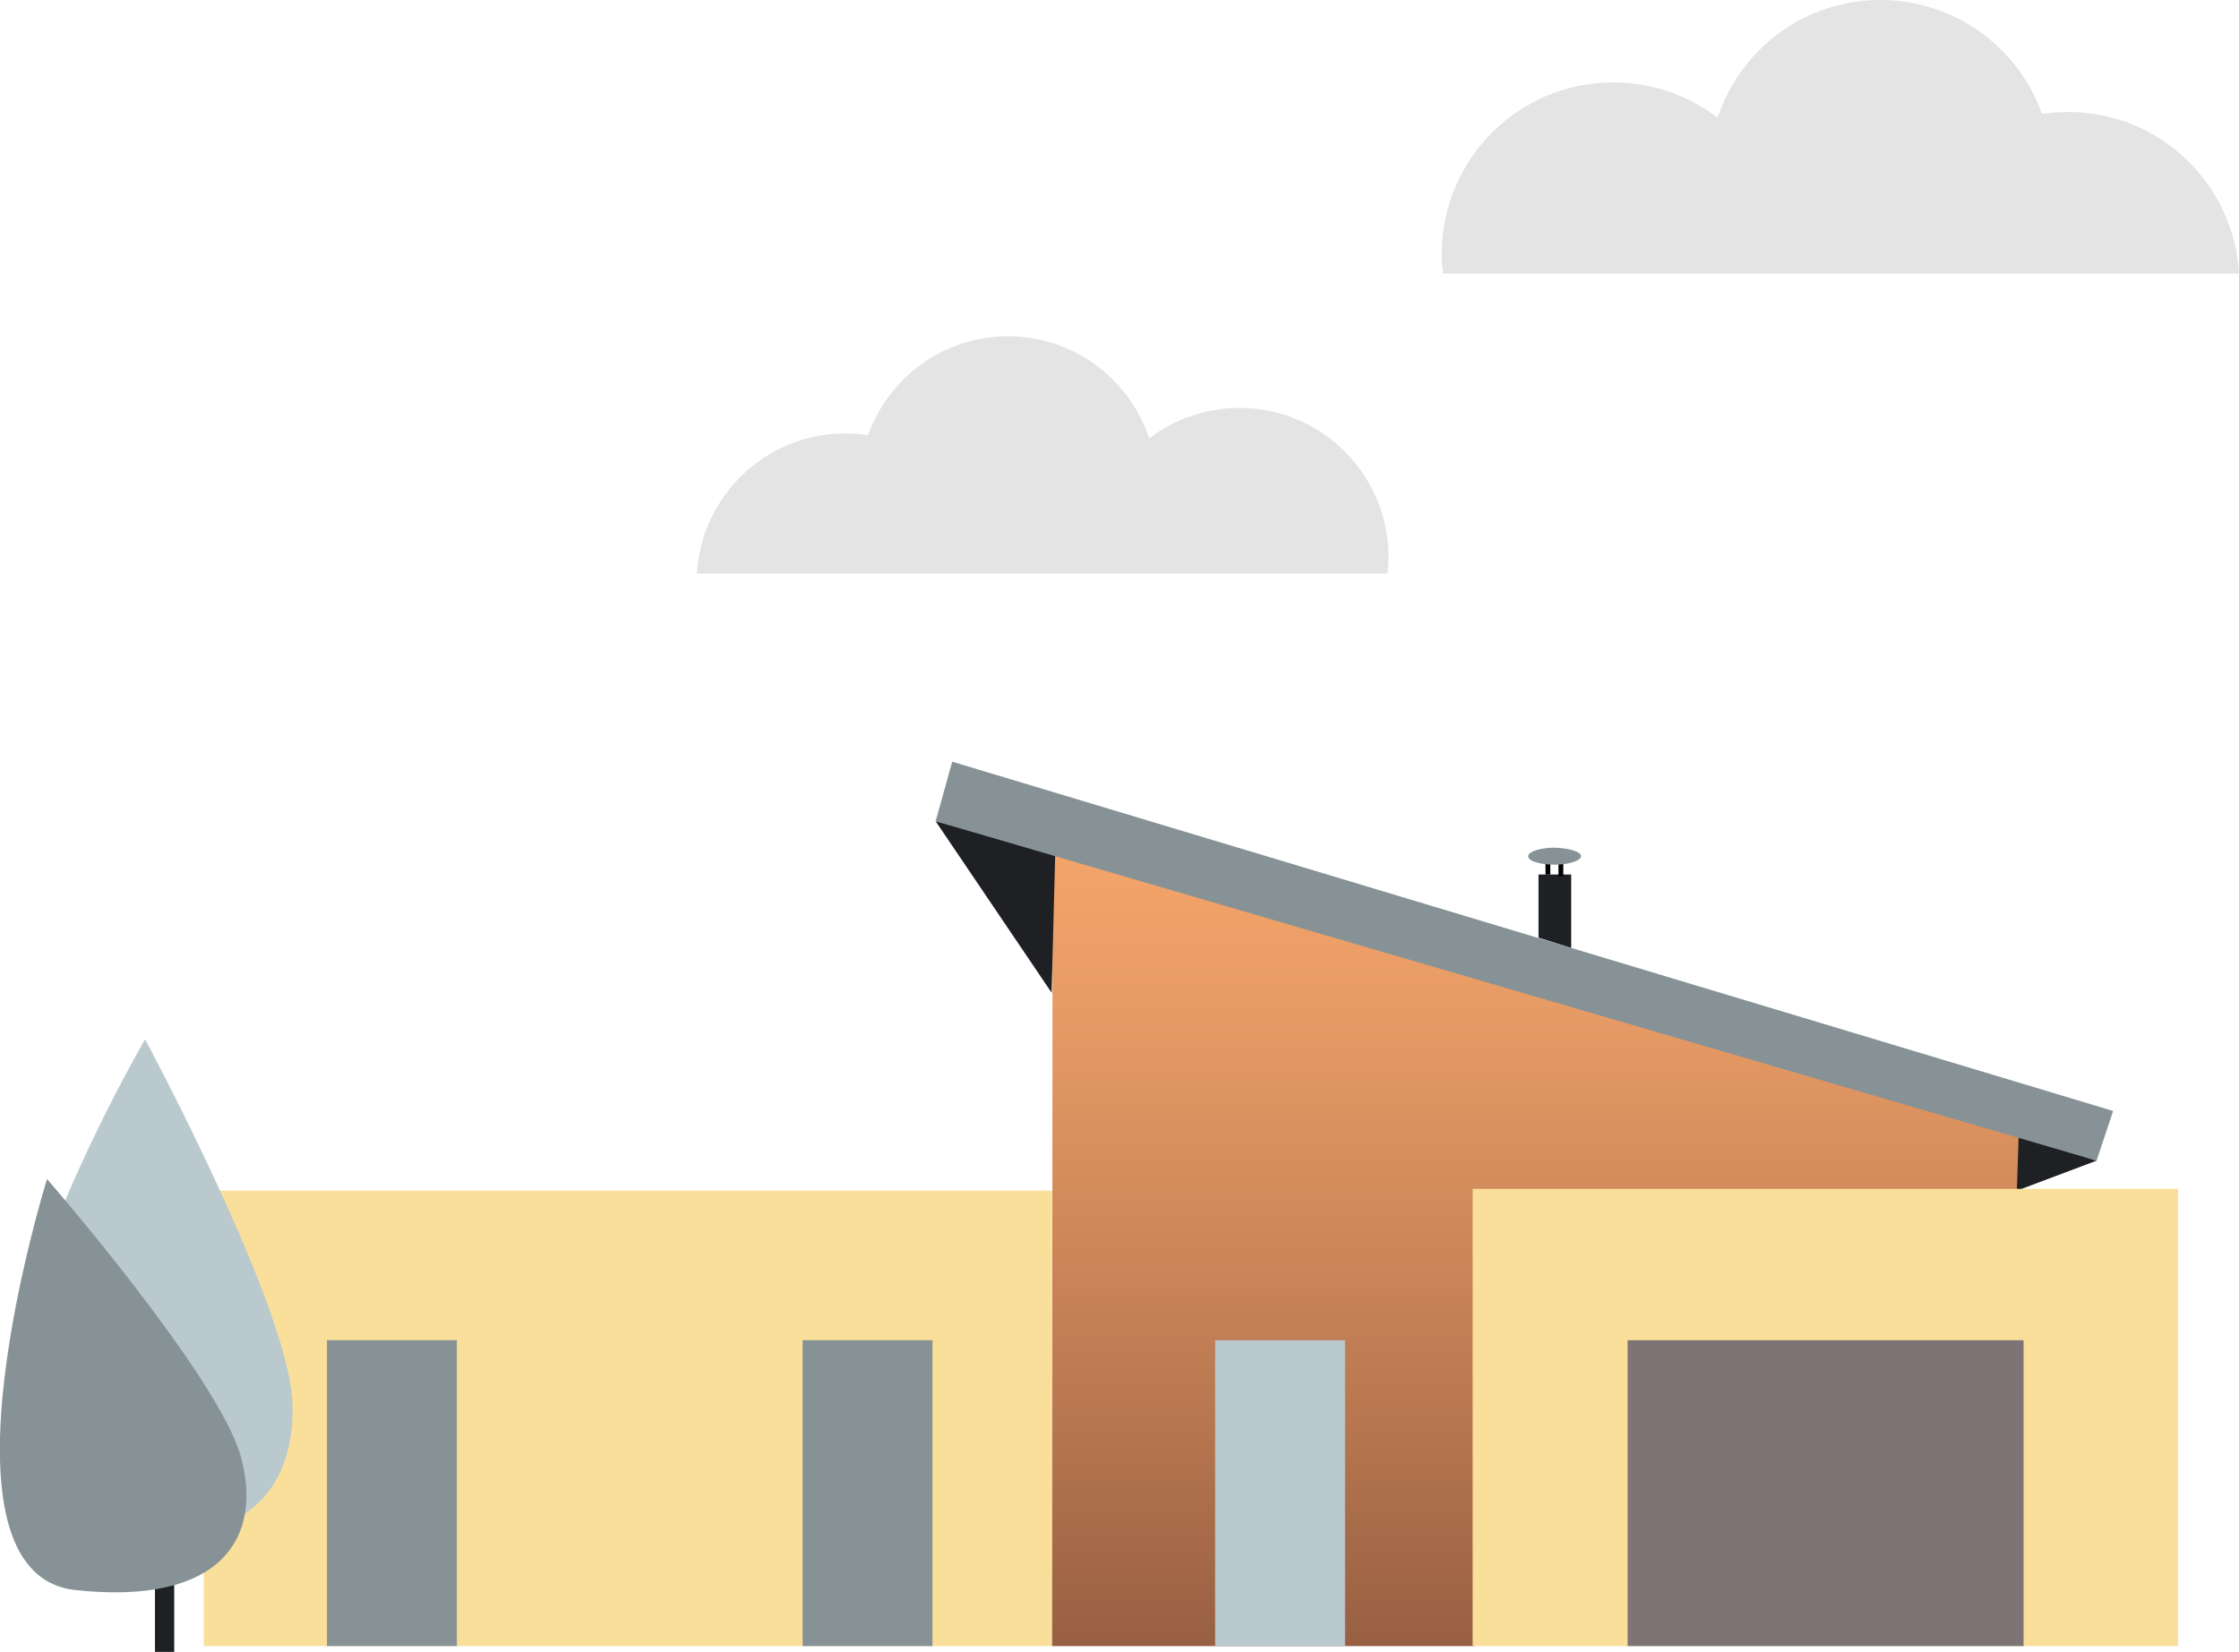 <?xml version="1.0" encoding="utf-8"?>
<!-- Generator: Adobe Illustrator 23.1.1, SVG Export Plug-In . SVG Version: 6.00 Build 0)  -->
<svg version="1.1" id="Calque_1" xmlns="http://www.w3.org/2000/svg" xmlns:xlink="http://www.w3.org/1999/xlink" x="0px" y="0px"
	 viewBox="0 0 499.9 368.9" style="enable-background:new 0 0 499.9 368.9;" xml:space="preserve">
<style type="text/css">
	.st0{fill:#BAC9CE;}
	.st1{fill:#F5BE57;}
	.st2{fill:#FFFFFF;}
	.st3{clip-path:url(#SVGID_2_);fill:url(#SVGID_3_);}
	.st4{fill:#869296;}
	.st5{clip-path:url(#SVGID_5_);fill:url(#SVGID_6_);}
	.st6{fill:#1E2023;}
	.st7{fill:#1E2022;}
	.st8{clip-path:url(#SVGID_8_);fill:url(#SVGID_9_);}
	.st9{fill:#FADF9A;}
	.st10{fill:#F5BD56;}
	.st11{clip-path:url(#SVGID_11_);fill:url(#SVGID_12_);}
	.st12{fill:#1A415D;}
	.st13{clip-path:url(#SVGID_14_);fill:url(#SVGID_15_);}
	.st14{clip-path:url(#SVGID_17_);fill:url(#SVGID_18_);}
	.st15{clip-path:url(#SVGID_20_);fill:url(#SVGID_21_);}
	.st16{fill:none;stroke:#000000;stroke-width:1.078;stroke-miterlimit:10;}
	.st17{fill:#7E7476;}
	.st18{fill:#E5E4E5;}
	.st19{clip-path:url(#SVGID_23_);fill:url(#SVGID_24_);}
	.st20{clip-path:url(#SVGID_26_);fill:url(#SVGID_27_);}
	.st21{fill:#F3F3F4;}
	.st22{clip-path:url(#SVGID_29_);fill:url(#SVGID_30_);}
	.st23{clip-path:url(#SVGID_32_);fill:url(#SVGID_33_);}
	.st24{fill:none;stroke:#BAC9CE;stroke-width:8.507;stroke-miterlimit:10;}
	.st25{fill:#F8F6F5;}
	.st26{fill:none;stroke:#BAC9CE;stroke-width:17.013;stroke-miterlimit:10;}
	.st27{fill:none;stroke:#F8F6F5;stroke-width:5.104;stroke-miterlimit:10;}
	.st28{clip-path:url(#SVGID_35_);fill:url(#SVGID_36_);}
	.st29{clip-path:url(#SVGID_38_);fill:url(#SVGID_39_);}
	.st30{clip-path:url(#SVGID_41_);fill:url(#SVGID_42_);}
	.st31{fill:none;stroke:#BAC9CE;stroke-width:7.999;stroke-miterlimit:10;}
	.st32{fill:none;stroke:#BAC9CE;stroke-width:15.997;stroke-miterlimit:10;}
	.st33{clip-path:url(#SVGID_44_);fill:url(#SVGID_45_);}
	.st34{fill:none;stroke:#F8F6F5;stroke-width:4.799;stroke-miterlimit:10;}
</style>
<g>
	<rect x="45.5" y="265.9" class="st9" width="189.4" height="101.7"/>
	<g>
		<defs>
			<polygon id="SVGID_19_" points="329.2,367.6 234.9,367.6 235,190 450.7,253.6 450.7,267.6 329.2,266.5 			"/>
		</defs>
		<clipPath id="SVGID_2_">
			<use xlink:href="#SVGID_19_"  style="overflow:visible;"/>
		</clipPath>
		
			<linearGradient id="SVGID_3_" gradientUnits="userSpaceOnUse" x1="-1858.491" y1="7246.269" x2="-1857.491" y2="7246.269" gradientTransform="matrix(0 -177.666 -177.666 0 1287755.25 -329822.281)">
			<stop  offset="0" style="stop-color:#955D41"/>
			<stop  offset="0.369" style="stop-color:#BD7B52"/>
			<stop  offset="0.783" style="stop-color:#E39863"/>
			<stop  offset="1" style="stop-color:#F2A369"/>
		</linearGradient>
		<rect x="234.9" y="190" class="st3" width="215.8" height="177.7"/>
	</g>
	<polygon class="st6" points="208.9,183.4 234.8,221.7 235.6,190.5 	"/>
	<polygon class="st6" points="468.1,259.2 450.3,265.9 450.7,253.6 	"/>
	<rect x="271.3" y="299.3" class="st0" width="29" height="68.3"/>
	<rect x="179.2" y="299.3" class="st4" width="29" height="68.3"/>
	<rect x="73" y="299.3" class="st4" width="29" height="68.3"/>
	<polygon class="st6" points="343.5,209.4 343.5,195.3 350.8,195.3 350.8,211.7 	"/>
	<line class="st16" x1="345.6" y1="195.3" x2="345.6" y2="191.6"/>
	<line class="st16" x1="348.5" y1="195.7" x2="348.5" y2="192"/>
	<polygon class="st4" points="468.1,259.2 208.9,183.4 212.6,170.1 471.8,248.1 	"/>
	<rect x="328.8" y="265.5" class="st9" width="157.5" height="102.1"/>
	<rect x="363.4" y="299.3" class="st17" width="88.4" height="68.3"/>
	<path class="st4" d="M353,191.2c0,1-2.7,1.9-5.9,1.9c-3.3,0-5.9-0.8-5.9-1.9c0-1,2.7-1.9,5.9-1.9C350.3,189.4,353,190.2,353,191.2"
		/>
	<path class="st0" d="M32.4,232.1c0,0,32.1,59.7,32.9,81.2c0.8,21.6-13.9,36.9-50.1,25.2C-22.7,326.3,32.4,232.1,32.4,232.1"/>
	<rect x="34.6" y="318.9" class="st6" width="4.3" height="50"/>
	<path class="st4" d="M10.5,263.3c0,0,38.5,44.3,43.3,62.1c4.9,17.9-4.3,33.2-36.9,29.7C-17,351.5,10.5,263.3,10.5,263.3"/>
	<path class="st18" d="M499.9,61.1C498.8,41,482.1,25,461.8,25c-2,0-4,0.2-5.9,0.4C450.6,10.6,436.5,0,419.8,0
		c-16.9,0-31.3,11-36.3,26.3c-6.4-4.9-14.5-7.9-23.3-7.9c-21.1,0-38.3,17.1-38.3,38.3c0,1.5,0.1,3,0.3,4.4H499.9z"/>
	<path class="st18" d="M155.6,128.1c1-17.4,15.4-31.3,33.1-31.3c1.7,0,3.4,0.1,5.1,0.4c4.6-12.9,16.8-22.1,31.3-22.1
		c14.7,0,27.1,9.6,31.5,22.8c5.6-4.3,12.6-6.8,20.2-6.8c18.3,0,33.2,14.9,33.2,33.2c0,1.3-0.1,2.6-0.2,3.8H155.6z"/>
</g>
</svg>

